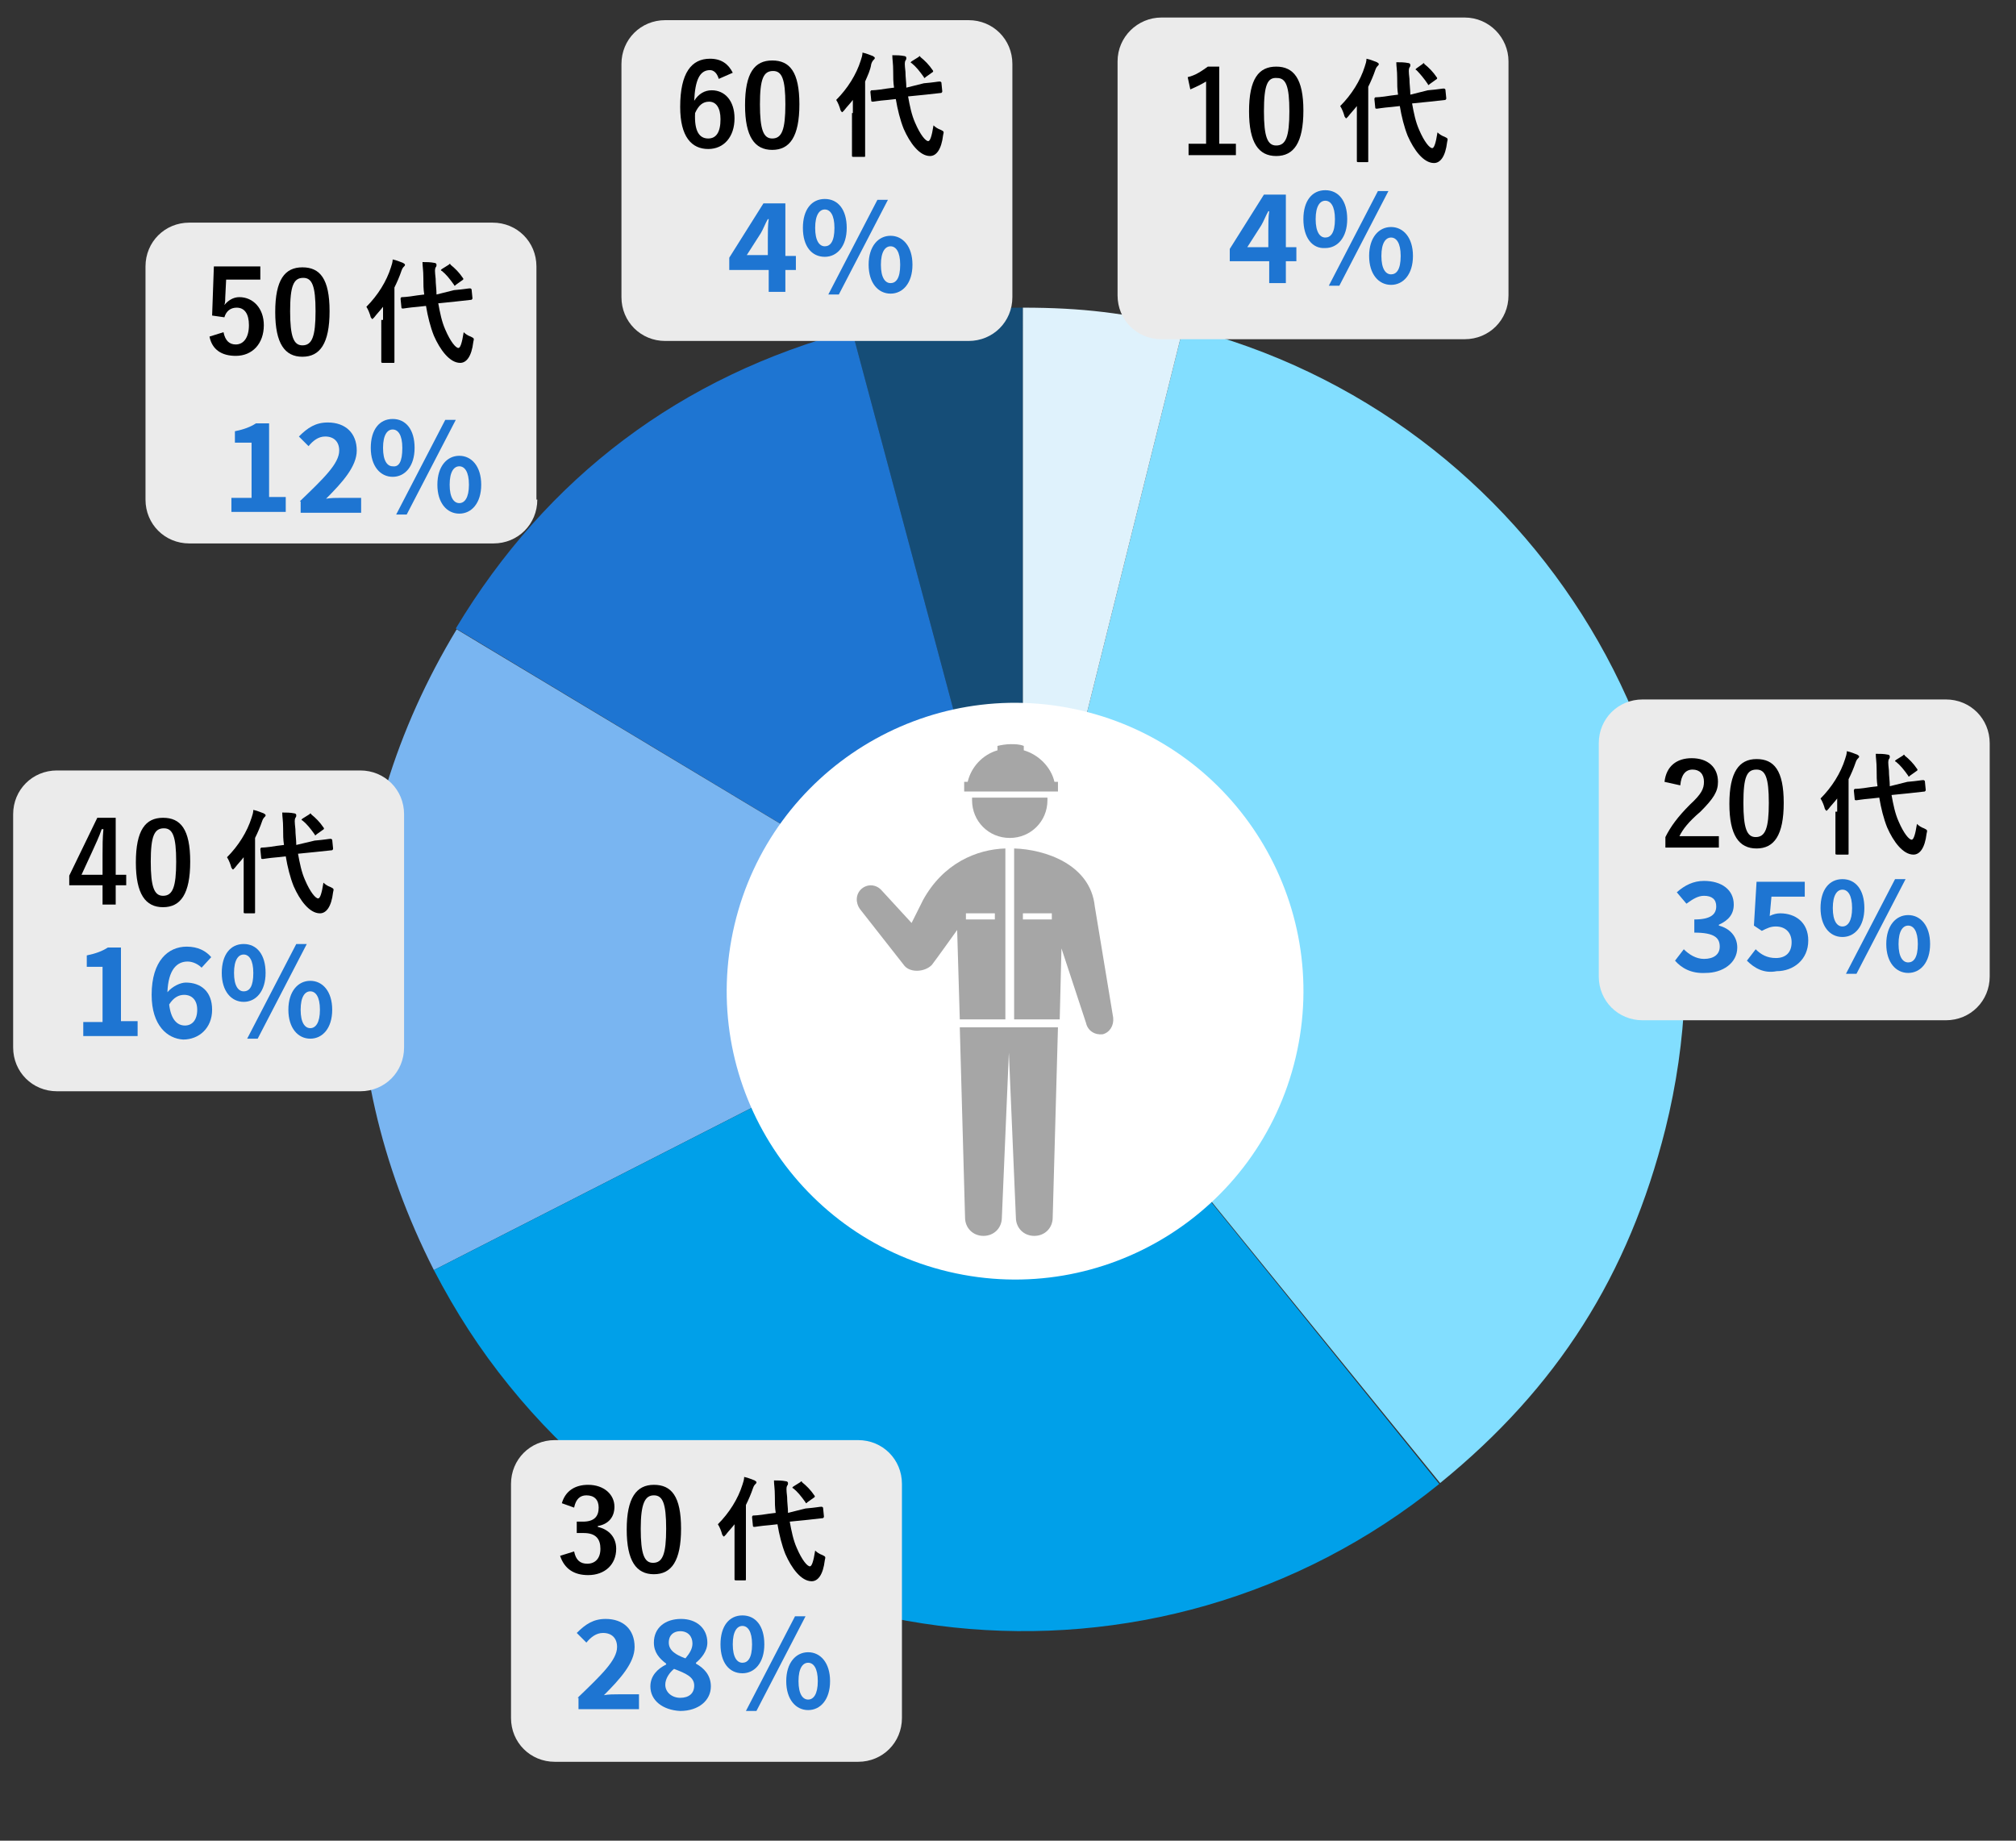 <?xml version="1.0" encoding="utf-8"?>
<!-- Generator: Adobe Illustrator 27.7.0, SVG Export Plug-In . SVG Version: 6.00 Build 0)  -->
<svg version="1.1" id="レイヤー_1" xmlns="http://www.w3.org/2000/svg" xmlns:xlink="http://www.w3.org/1999/xlink" x="0px"
	 y="0px" width="230px" height="210px" viewBox="0 0 230 210" style="enable-background:new 0 0 230 210;" xml:space="preserve">
<rect x="0" y="0" width="230" height="210" fill="#333333" stroke="none"/>
<style type="text/css">
	.st0{fill:#154D77;}
	.st1{fill:#1E75D2;}
	.st2{fill:#79B5F1;}
	.st3{fill:#00A0E9;}
	.st4{fill:#82DEFF;}
	.st5{fill-rule:evenodd;clip-rule:evenodd;fill:#DFF2FC;}
	.st6{fill:#FFFFFF;}
	.st7{fill:#EBEBEB;}
	.st8{fill:#A6A6A6;}
</style>
<g>
	<g>
		<g>
			<path class="st0" d="M116.7,110.6L97.2,37.7c6.5-1.7,12.8-2.6,19.5-2.6V110.6z"/>
		</g>
	</g>
	<g>
		<g>
			<path class="st1" d="M116.7,110.6L52,71.7c10.4-17.3,25.7-28.8,45.2-34L116.7,110.6z"/>
		</g>
	</g>
	<g>
		<g>
			<path class="st2" d="M116.7,110.6l-67.2,34.3c-12.2-24-11.3-50.1,2.6-73.1L116.7,110.6z"/>
		</g>
	</g>
	<g>
		<g>
			<path class="st3" d="M116.7,110.6l47.5,58.7c-32.4,26.2-79.9,21.2-106.1-11.2c-3.4-4.2-6.1-8.4-8.6-13.2L116.7,110.6z"/>
		</g>
	</g>
	<g>
		<g>
			<path class="st4" d="M116.7,110.6L135,37.3c40.4,10.1,65.1,51,55,91.5c-4.2,16.7-12.3,29.5-25.7,40.4L116.7,110.6z"/>
		</g>
	</g>
	<g>
		<g>
			<path class="st5" d="M116.7,110.6V35.1c6.7,0,11.7,0.6,18.3,2.2L116.7,110.6z"/>
		</g>
	</g>
</g>
<g>
	<g>
	</g>
	<g>
	</g>
	<g>
	</g>
	<g>
	</g>
	<g>
	</g>
	<g>
	</g>
</g>
<ellipse transform="matrix(0.23 -0.973 0.973 0.23 -20.776 199.764)" class="st6" cx="115.8" cy="113" rx="32.9" ry="32.9"/>
<g>
	<path class="st7" d="M172.1,33.7c0,2.8-2.2,5-5,5h-34.6c-2.8,0-5-2.2-5-5V7c0-2.8,2.3-5,5-5h34.6c2.8,0,5,2.3,5,5V33.7z"/>
</g>
<g>
	<path class="st7" d="M115.5,33.9c0,2.8-2.2,5-5,5H75.9c-2.8,0-5-2.2-5-5V7.3c0-2.8,2.2-5,5-5h34.6c2.8,0,5,2.2,5,5V33.9z"/>
</g>
<g>
	<path class="st7" d="M227,111.4c0,2.8-2.2,5-5,5h-34.6c-2.8,0-5-2.2-5-5V84.8c0-2.8,2.2-5,5-5H222c2.8,0,5,2.2,5,5V111.4z"/>
</g>
<g>
	<path class="st7" d="M102.9,196c0,2.8-2.2,5-5,5H63.3c-2.8,0-5-2.2-5-5v-26.7c0-2.8,2.2-5,5-5h34.6c2.8,0,5,2.2,5,5V196z"/>
</g>
<g>
	<path class="st7" d="M46.1,119.5c0,2.8-2.2,5-5,5H6.5c-2.8,0-5-2.2-5-5V92.9c0-2.8,2.2-5,5-5h34.6c2.8,0,5,2.2,5,5V119.5z"/>
</g>
<g>
	<path class="st7" d="M61.3,57c0,2.8-2.2,5-5,5H21.6c-2.8,0-5-2.2-5-5V30.4c0-2.8,2.2-5,5-5h34.6c2.8,0,5,2.2,5,5V57z"/>
</g>
<g>
	<path d="M139.1,16.4h1.9v1.3h-5.4v-1.3h2V9.3c-0.5,0.3-1.1,0.6-1.8,0.9l-0.3-1.4c0.9-0.2,1.6-0.7,2.3-1.2h1.3V16.4z"/>
	<path d="M148.7,12.6c0,3.7-1.1,5.2-3.1,5.2c-2,0-3.1-1.5-3.1-5.1c0-3.7,1.1-5.1,3.1-5.1S148.7,9,148.7,12.6z M144.2,12.7
		c0,2.9,0.4,3.9,1.4,3.9c1.1,0,1.5-1,1.5-3.9c0-2.9-0.4-3.8-1.4-3.8C144.6,8.8,144.2,9.7,144.2,12.7z"/>
	<path d="M154.8,13.6c0-0.4,0-0.9,0-1.5c-0.3,0.4-0.7,0.8-1,1.2c-0.1,0.1-0.2,0.2-0.2,0.2c-0.1,0-0.1-0.1-0.2-0.2
		c-0.1-0.4-0.3-0.9-0.5-1.2c1.3-1.3,2.3-2.9,2.8-4.5c0.1-0.3,0.2-0.6,0.2-0.9c0.5,0.1,0.9,0.3,1.2,0.4c0.1,0.1,0.2,0.1,0.2,0.2
		s0,0.1-0.1,0.2c-0.1,0.1-0.2,0.2-0.3,0.5c-0.2,0.6-0.5,1.3-0.8,1.9v6.5c0,1.3,0,1.9,0,2c0,0.1,0,0.1-0.2,0.1H155
		c-0.1,0-0.2,0-0.2-0.1c0-0.1,0-0.7,0-2V13.6z M162.9,10.3c1.2-0.1,1.6-0.2,1.8-0.2c0.1,0,0.1,0,0.2,0.1l0.1,1c0,0.1,0,0.1-0.1,0.2
		l-1.8,0.2l-2,0.2c0.2,1.1,0.4,2.1,0.8,3c0.6,1.4,1.2,2.1,1.5,2.1c0.2,0,0.4-0.5,0.6-1.8c0.2,0.2,0.5,0.4,0.8,0.5
		c0.4,0.2,0.4,0.2,0.3,0.6c-0.2,1.7-0.8,2.4-1.5,2.4c-1.2,0-2.3-1.5-3-3.1c-0.4-1-0.7-2.2-0.9-3.4l-0.9,0.1
		c-1.2,0.1-1.6,0.2-1.7,0.2c-0.1,0-0.2,0-0.2-0.1l-0.1-1c0-0.1,0-0.1,0.1-0.2c0.1,0,0.6,0,1.8-0.2l0.8-0.1c-0.1-0.6-0.1-1.2-0.1-1.9
		c0-0.9-0.1-1.3-0.1-1.8c0.5,0,0.9,0,1.4,0.1c0.1,0,0.2,0.1,0.2,0.2c0,0.1,0,0.2-0.1,0.3c-0.1,0.2-0.1,0.4,0,1.3
		c0,0.6,0.1,1.2,0.1,1.8L162.9,10.3z M162.3,7.3c0.1-0.1,0.1-0.1,0.1-0.1s0.1,0,0.1,0.1c0.5,0.4,1,0.9,1.4,1.5
		c0.1,0.1,0.1,0.2-0.1,0.3l-0.7,0.5c-0.1,0.1-0.1,0.1-0.1,0.1c0,0-0.1,0-0.1-0.1C162.5,9,162,8.4,161.6,8c-0.1,0-0.1-0.1-0.1-0.1
		s0.1-0.1,0.1-0.1L162.3,7.3z"/>
</g>
<g>
	<path d="M189.9,89.2c0.2-1.8,1.4-2.7,3.1-2.7c1.8,0,3,1,3,2.7c0,1.1-0.5,1.9-2,3.4c-1.4,1.2-2,2-2.4,2.8h4.5v1.3h-6.1v-1.2
		c0.6-1.2,1.4-2.3,2.8-3.7c1.3-1.2,1.6-1.8,1.6-2.6c0-0.9-0.5-1.4-1.3-1.4c-0.8,0-1.3,0.6-1.4,1.8L189.9,89.2z"/>
	<path d="M203.5,91.6c0,3.7-1.1,5.2-3.1,5.2c-2,0-3.1-1.5-3.1-5.1s1.1-5.1,3.1-5.1S203.5,87.9,203.5,91.6z M198.9,91.6
		c0,2.9,0.4,3.9,1.4,3.9c1.1,0,1.5-1,1.5-3.9c0-2.9-0.4-3.8-1.4-3.8C199.3,87.8,198.9,88.6,198.9,91.6z"/>
	<path d="M209.6,92.6c0-0.4,0-0.9,0-1.5c-0.3,0.4-0.7,0.8-1,1.2c-0.1,0.1-0.2,0.2-0.2,0.2c-0.1,0-0.1-0.1-0.2-0.2
		c-0.1-0.4-0.3-0.9-0.5-1.2c1.3-1.3,2.3-2.9,2.8-4.5c0.1-0.3,0.2-0.6,0.2-0.9c0.5,0.1,0.9,0.3,1.2,0.4c0.1,0.1,0.2,0.1,0.2,0.2
		s0,0.1-0.1,0.2c-0.1,0.1-0.2,0.2-0.3,0.5c-0.2,0.6-0.5,1.3-0.8,1.9v6.5c0,1.3,0,1.9,0,2c0,0.1,0,0.1-0.2,0.1h-1.1
		c-0.1,0-0.2,0-0.2-0.1c0-0.1,0-0.7,0-2V92.6z M217.6,89.2c1.2-0.1,1.6-0.2,1.8-0.2c0.1,0,0.1,0,0.2,0.1l0.1,1c0,0.1,0,0.1-0.1,0.2
		l-1.8,0.2l-2,0.2c0.2,1.1,0.4,2.1,0.8,3c0.6,1.4,1.2,2.1,1.5,2.1c0.2,0,0.4-0.5,0.6-1.8c0.2,0.2,0.5,0.4,0.8,0.5
		c0.4,0.2,0.4,0.2,0.3,0.6c-0.2,1.7-0.8,2.4-1.5,2.4c-1.2,0-2.3-1.5-3-3.1c-0.4-1-0.7-2.2-0.9-3.4l-0.9,0.1
		c-1.2,0.1-1.6,0.2-1.7,0.2c-0.1,0-0.2,0-0.2-0.1l-0.1-1c0-0.1,0-0.1,0.1-0.2c0.1,0,0.6,0,1.8-0.2l0.8-0.1c-0.1-0.6-0.1-1.2-0.1-1.9
		c0-0.9-0.1-1.3-0.1-1.8c0.5,0,0.9,0,1.4,0.1c0.1,0,0.2,0.1,0.2,0.2c0,0.1,0,0.2-0.1,0.3c-0.1,0.2-0.1,0.4,0,1.3
		c0,0.6,0.1,1.2,0.1,1.8L217.6,89.2z M217.1,86.2c0.1-0.1,0.1-0.1,0.1-0.1s0.1,0,0.1,0.1c0.5,0.4,1,0.9,1.4,1.5
		c0.1,0.1,0.1,0.2-0.1,0.3l-0.7,0.5c-0.1,0.1-0.1,0.1-0.1,0.1c0,0-0.1,0-0.1-0.1c-0.5-0.7-0.9-1.2-1.4-1.6c-0.1,0-0.1-0.1-0.1-0.1
		s0.1-0.1,0.1-0.1L217.1,86.2z"/>
</g>
<g>
	<path d="M64.1,171.5c0.4-1.4,1.5-2.1,3-2.1c1.8,0,3,1.1,3,2.5c0,1.2-0.7,2-1.9,2.2v0.1c1.3,0.3,2.1,1.2,2.1,2.5c0,1.8-1.3,3-3.2,3
		c-1.6,0-2.7-0.7-3.2-2.2l1.6-0.5c0.2,1,0.7,1.4,1.5,1.4c0.9,0,1.5-0.6,1.5-1.7c0-1.1-0.5-1.8-1.9-1.8h-0.8v-1.3h0.7
		c1.3,0,1.8-0.6,1.8-1.6c0-0.9-0.5-1.4-1.4-1.4c-0.7,0-1.2,0.4-1.4,1.4L64.1,171.5z"/>
	<path d="M77.7,174.4c0,3.7-1.1,5.2-3.1,5.2c-2,0-3.1-1.5-3.1-5.1s1.1-5.1,3.1-5.1S77.7,170.7,77.7,174.4z M73.1,174.4
		c0,2.9,0.4,3.9,1.4,3.9c1.1,0,1.5-1,1.5-3.9c0-2.9-0.4-3.8-1.4-3.8C73.6,170.6,73.1,171.5,73.1,174.4z"/>
	<path d="M83.8,175.4c0-0.4,0-0.9,0-1.5c-0.3,0.4-0.7,0.8-1,1.2c-0.1,0.1-0.2,0.2-0.2,0.2c-0.1,0-0.1-0.1-0.2-0.2
		c-0.1-0.4-0.3-0.9-0.5-1.2c1.3-1.3,2.3-2.9,2.8-4.5c0.1-0.3,0.2-0.6,0.2-0.9c0.5,0.1,0.9,0.3,1.2,0.4c0.1,0.1,0.2,0.1,0.2,0.2
		s0,0.1-0.1,0.2c-0.1,0.1-0.2,0.2-0.3,0.5c-0.2,0.6-0.5,1.3-0.8,1.9v6.5c0,1.3,0,1.9,0,2c0,0.1,0,0.1-0.2,0.1H84
		c-0.1,0-0.2,0-0.2-0.1c0-0.1,0-0.7,0-2V175.4z M91.9,172.1c1.2-0.1,1.6-0.2,1.8-0.2c0.1,0,0.1,0,0.2,0.1l0.1,1c0,0.1,0,0.1-0.1,0.2
		l-1.8,0.2l-2,0.2c0.2,1.1,0.4,2.1,0.8,3c0.6,1.4,1.2,2.1,1.5,2.1c0.2,0,0.4-0.5,0.6-1.8c0.2,0.2,0.5,0.4,0.8,0.5
		c0.4,0.2,0.4,0.2,0.3,0.6c-0.2,1.7-0.8,2.4-1.5,2.4c-1.2,0-2.3-1.5-3-3.1c-0.4-1-0.7-2.2-0.9-3.4l-0.9,0.1
		c-1.2,0.1-1.6,0.2-1.7,0.2c-0.1,0-0.2,0-0.2-0.1l-0.1-1c0-0.1,0-0.1,0.1-0.2c0.1,0,0.6,0,1.8-0.2l0.8-0.1c-0.1-0.6-0.1-1.2-0.1-1.9
		c0-0.9-0.1-1.3-0.1-1.8c0.5,0,0.9,0,1.4,0.1c0.1,0,0.2,0.1,0.2,0.2c0,0.1,0,0.2-0.1,0.3c-0.1,0.2-0.1,0.4,0,1.3
		c0,0.6,0.1,1.2,0.1,1.8L91.9,172.1z M91.3,169.1c0.1-0.1,0.1-0.1,0.1-0.1s0.1,0,0.1,0.1c0.5,0.4,1,0.9,1.4,1.5
		c0.1,0.1,0.1,0.2-0.1,0.3l-0.7,0.5c-0.1,0.1-0.1,0.1-0.1,0.1c0,0-0.1,0-0.1-0.1c-0.5-0.7-0.9-1.2-1.4-1.6c-0.1,0-0.1-0.1-0.1-0.1
		s0.1-0.1,0.1-0.1L91.3,169.1z"/>
</g>
<g>
	<path d="M13.2,99.8h1.2v1.2h-1.2v2.2h-1.5V101H7.9v-1.1l3.2-6.6h2.1V99.8z M11.7,97.6c0-1.1,0-2,0.1-3h-0.2
		c-0.3,0.9-0.7,1.7-1.1,2.6l-1.2,2.6h2.4V97.6z"/>
	<path d="M21.7,98.3c0,3.7-1.1,5.2-3.1,5.2c-2,0-3.1-1.5-3.1-5.1c0-3.7,1.1-5.1,3.1-5.1S21.7,94.6,21.7,98.3z M17.2,98.3
		c0,2.9,0.4,3.9,1.4,3.9c1.1,0,1.5-1,1.5-3.9c0-2.9-0.4-3.8-1.4-3.8C17.6,94.5,17.2,95.4,17.2,98.3z"/>
	<path d="M27.8,99.3c0-0.4,0-0.9,0-1.5c-0.3,0.4-0.7,0.8-1,1.2c-0.1,0.1-0.2,0.2-0.2,0.2c-0.1,0-0.1-0.1-0.2-0.2
		c-0.1-0.4-0.3-0.9-0.5-1.2c1.3-1.3,2.3-2.9,2.8-4.5c0.1-0.3,0.2-0.6,0.2-0.9c0.5,0.1,0.9,0.3,1.2,0.4c0.1,0.1,0.2,0.1,0.2,0.2
		s0,0.1-0.1,0.2c-0.1,0.1-0.2,0.2-0.3,0.5c-0.2,0.6-0.5,1.3-0.8,1.9v6.5c0,1.3,0,1.9,0,2c0,0.1,0,0.1-0.2,0.1H28
		c-0.1,0-0.2,0-0.2-0.1c0-0.1,0-0.7,0-2V99.3z M35.9,95.9c1.2-0.1,1.6-0.2,1.8-0.2c0.1,0,0.1,0,0.2,0.1l0.1,1c0,0.1,0,0.1-0.1,0.2
		L36,97.2L34,97.4c0.2,1.1,0.4,2.1,0.8,3c0.6,1.4,1.2,2.1,1.5,2.1c0.2,0,0.4-0.5,0.6-1.8c0.2,0.2,0.5,0.4,0.8,0.5
		c0.4,0.2,0.4,0.2,0.3,0.6c-0.2,1.7-0.8,2.4-1.5,2.4c-1.2,0-2.3-1.5-3-3.1c-0.4-1-0.7-2.2-0.9-3.4l-0.9,0.1
		c-1.2,0.1-1.6,0.2-1.7,0.2c-0.1,0-0.2,0-0.2-0.1l-0.1-1c0-0.1,0-0.1,0.1-0.2c0.1,0,0.6,0,1.8-0.2l0.8-0.1c-0.1-0.6-0.1-1.2-0.1-1.9
		c0-0.9-0.1-1.3-0.1-1.8c0.5,0,0.9,0,1.4,0.1c0.1,0,0.2,0.1,0.2,0.2c0,0.1,0,0.2-0.1,0.3c-0.1,0.2-0.1,0.4,0,1.3
		c0,0.6,0.1,1.2,0.1,1.8L35.9,95.9z M35.3,92.9c0.1-0.1,0.1-0.1,0.1-0.1s0.1,0,0.1,0.1c0.5,0.4,1,0.9,1.4,1.5
		c0.1,0.1,0.1,0.2-0.1,0.3l-0.7,0.5c-0.1,0.1-0.1,0.1-0.1,0.1c0,0-0.1,0-0.1-0.1c-0.5-0.7-0.9-1.2-1.4-1.6c-0.1,0-0.1-0.1-0.1-0.1
		s0.1-0.1,0.1-0.1L35.3,92.9z"/>
</g>
<g>
	<path d="M29.7,31.9h-3.9l-0.1,2c0,0.3,0,0.6-0.1,0.9c0.4-0.5,1-0.9,1.7-0.9c1.6,0,2.8,1.3,2.8,3.2c0,2.1-1.3,3.5-3.2,3.5
		c-1.6,0-2.7-0.7-3-2.2l1.6-0.5c0.2,1,0.7,1.4,1.4,1.4c0.9,0,1.5-0.8,1.5-2.2c0-1.3-0.5-2-1.4-2c-0.7,0-1.2,0.4-1.4,1.1l-1.4-0.2
		l0.2-5.6h5.3V31.9z"/>
	<path d="M37.6,35.5c0,3.7-1.1,5.2-3.1,5.2c-2,0-3.1-1.5-3.1-5.1c0-3.7,1.1-5.1,3.1-5.1S37.6,31.8,37.6,35.5z M33.1,35.5
		c0,2.9,0.4,3.9,1.4,3.9c1.1,0,1.5-1,1.5-3.9c0-2.9-0.4-3.8-1.4-3.8C33.5,31.7,33.1,32.6,33.1,35.5z"/>
	<path d="M43.7,36.5c0-0.4,0-0.9,0-1.5c-0.3,0.4-0.7,0.8-1,1.2c-0.1,0.1-0.2,0.2-0.2,0.2c-0.1,0-0.1-0.1-0.2-0.2
		c-0.1-0.4-0.3-0.9-0.5-1.2c1.3-1.3,2.3-2.9,2.8-4.5c0.1-0.3,0.2-0.6,0.2-0.9c0.5,0.1,0.9,0.3,1.2,0.4c0.1,0.1,0.2,0.1,0.2,0.2
		s0,0.1-0.1,0.2c-0.1,0.1-0.2,0.2-0.3,0.5c-0.2,0.6-0.5,1.3-0.8,1.9v6.5c0,1.3,0,1.9,0,2c0,0.1,0,0.1-0.2,0.1h-1.1
		c-0.1,0-0.2,0-0.2-0.1c0-0.1,0-0.7,0-2V36.5z M51.8,33.1c1.2-0.1,1.6-0.2,1.8-0.2c0.1,0,0.1,0,0.2,0.1l0.1,1c0,0.1,0,0.1-0.1,0.2
		l-1.8,0.2l-2,0.2c0.2,1.1,0.4,2.1,0.8,3c0.6,1.4,1.2,2.1,1.5,2.1c0.2,0,0.4-0.5,0.6-1.8c0.2,0.2,0.5,0.4,0.8,0.5
		c0.4,0.2,0.4,0.2,0.3,0.6c-0.2,1.7-0.8,2.4-1.5,2.4c-1.2,0-2.3-1.5-3-3.1c-0.4-1-0.7-2.2-0.9-3.4l-0.9,0.1
		c-1.2,0.1-1.6,0.2-1.7,0.2c-0.1,0-0.2,0-0.2-0.1l-0.1-1c0-0.1,0-0.1,0.1-0.2c0.1,0,0.6,0,1.8-0.2l0.8-0.1c-0.1-0.6-0.1-1.2-0.1-1.9
		c0-0.9-0.1-1.3-0.1-1.8c0.5,0,0.9,0,1.4,0.1c0.1,0,0.2,0.1,0.2,0.2c0,0.1,0,0.2-0.1,0.3c-0.1,0.2-0.1,0.4,0,1.3
		c0,0.6,0.1,1.2,0.1,1.8L51.8,33.1z M51.2,30.2c0.1-0.1,0.1-0.1,0.1-0.1s0.1,0,0.1,0.1c0.5,0.4,1,0.9,1.4,1.5
		c0.1,0.1,0.1,0.2-0.1,0.3l-0.7,0.5c-0.1,0.1-0.1,0.1-0.1,0.1c0,0-0.1,0-0.1-0.1c-0.5-0.7-0.9-1.2-1.4-1.6c-0.1,0-0.1-0.1-0.1-0.1
		s0.1-0.1,0.1-0.1L51.2,30.2z"/>
</g>
<g>
	<path d="M82,9c-0.2-0.7-0.6-1-1-1c-1.2,0-1.7,1.2-1.8,3.5c0.5-0.8,1.2-1.2,2-1.2c1.5,0,2.6,1.2,2.6,3.2c0,2.1-1.2,3.5-3,3.5
		c-1.9,0-3.2-1.4-3.2-4.8c0-3.9,1.3-5.5,3.4-5.5c1.3,0,2.1,0.6,2.6,1.6L82,9z M80.8,15.8c0.9,0,1.4-0.7,1.4-2.2c0-1.3-0.5-2-1.3-2
		c-0.7,0-1.2,0.4-1.6,1.3C79.2,15,79.8,15.8,80.8,15.8z"/>
	<path d="M91.2,11.9c0,3.7-1.1,5.2-3.1,5.2c-2,0-3.1-1.5-3.1-5.1c0-3.7,1.1-5.1,3.1-5.1S91.2,8.2,91.2,11.9z M86.7,11.9
		c0,2.9,0.4,3.9,1.4,3.9c1.1,0,1.5-1,1.5-3.9c0-2.9-0.4-3.8-1.4-3.8C87.1,8.1,86.7,9,86.7,11.9z"/>
	<path d="M97.3,12.9c0-0.4,0-0.9,0-1.5c-0.3,0.4-0.7,0.8-1,1.2c-0.1,0.1-0.2,0.2-0.2,0.2c-0.1,0-0.1-0.1-0.2-0.2
		c-0.1-0.4-0.3-0.9-0.5-1.2c1.3-1.3,2.3-2.9,2.8-4.5c0.1-0.3,0.2-0.6,0.2-0.9c0.5,0.1,0.9,0.3,1.2,0.4c0.1,0.1,0.2,0.1,0.2,0.2
		s0,0.1-0.1,0.2c-0.1,0.1-0.2,0.2-0.3,0.5C99.3,8,99,8.6,98.7,9.3v6.5c0,1.3,0,1.9,0,2c0,0.1,0,0.1-0.2,0.1h-1.1
		c-0.1,0-0.2,0-0.2-0.1c0-0.1,0-0.7,0-2V12.9z M105.4,9.5c1.2-0.1,1.6-0.2,1.8-0.2c0.1,0,0.1,0,0.2,0.1l0.1,1c0,0.1,0,0.1-0.1,0.2
		l-1.8,0.2l-2,0.2c0.2,1.1,0.4,2.1,0.8,3c0.6,1.4,1.2,2.1,1.5,2.1c0.2,0,0.4-0.5,0.6-1.8c0.2,0.2,0.5,0.4,0.8,0.5
		c0.4,0.2,0.4,0.2,0.3,0.6c-0.2,1.7-0.8,2.4-1.5,2.4c-1.2,0-2.3-1.5-3-3.1c-0.4-1-0.7-2.2-0.9-3.4l-0.9,0.1
		c-1.2,0.1-1.6,0.2-1.7,0.2c-0.1,0-0.2,0-0.2-0.1l-0.1-1c0-0.1,0-0.1,0.1-0.2c0.1,0,0.6,0,1.8-0.2l0.8-0.1c-0.1-0.6-0.1-1.2-0.1-1.9
		c0-0.9-0.1-1.3-0.1-1.8c0.5,0,0.9,0,1.4,0.1c0.1,0,0.2,0.1,0.2,0.2c0,0.1,0,0.2-0.1,0.3c-0.1,0.2-0.1,0.4,0,1.3
		c0,0.6,0.1,1.2,0.1,1.8L105.4,9.5z M104.8,6.5c0.1-0.1,0.1-0.1,0.1-0.1s0.1,0,0.1,0.1c0.5,0.4,1,0.9,1.4,1.5
		c0.1,0.1,0.1,0.2-0.1,0.3l-0.7,0.5c-0.1,0.1-0.1,0.1-0.1,0.1c0,0-0.1,0-0.1-0.1c-0.5-0.7-0.9-1.2-1.4-1.6c-0.1,0-0.1-0.1-0.1-0.1
		s0.1-0.1,0.1-0.1L104.8,6.5z"/>
</g>
<g>
	<path class="st1" d="M191.1,109.6l1-1.3c0.6,0.6,1.4,1.1,2.3,1.1c1.1,0,1.8-0.5,1.8-1.4c0-1-0.6-1.6-2.9-1.6v-1.5
		c1.9,0,2.5-0.6,2.5-1.5c0-0.8-0.5-1.2-1.4-1.2c-0.7,0-1.3,0.4-2,0.9l-1.1-1.3c0.9-0.8,1.9-1.3,3.1-1.3c2,0,3.4,1,3.4,2.7
		c0,1.1-0.6,1.8-1.7,2.3v0.1c1.2,0.3,2.1,1.2,2.1,2.5c0,1.8-1.7,2.9-3.6,2.9C192.9,111.1,191.8,110.4,191.1,109.6z"/>
	<path class="st1" d="M199.3,109.6l1-1.3c0.6,0.6,1.3,1,2.3,1c1.1,0,1.8-0.6,1.8-1.8c0-1.1-0.7-1.8-1.8-1.8c-0.6,0-1,0.2-1.6,0.5
		l-0.9-0.6l0.3-5h5.5v1.7h-3.8l-0.2,2.2c0.4-0.2,0.8-0.3,1.2-0.3c1.7,0,3.2,1,3.2,3.1c0,2.2-1.7,3.5-3.6,3.5
		C201.2,111.1,200.1,110.4,199.3,109.6z"/>
	<path class="st1" d="M207.7,103.6c0-2.1,1-3.3,2.5-3.3c1.5,0,2.5,1.2,2.5,3.3c0,2.1-1.1,3.3-2.5,3.3
		C208.7,106.9,207.7,105.6,207.7,103.6z M211.3,103.6c0-1.5-0.5-2.1-1.1-2.1s-1.1,0.6-1.1,2.1c0,1.5,0.5,2.1,1.1,2.1
		S211.3,105.1,211.3,103.6z M216.2,100.3h1.2l-5.6,10.8h-1.2L216.2,100.3z M215.2,107.7c0-2.1,1.1-3.3,2.5-3.3s2.5,1.2,2.5,3.3
		c0,2.1-1.1,3.3-2.5,3.3S215.2,109.8,215.2,107.7z M218.8,107.7c0-1.5-0.5-2.1-1.1-2.1s-1.1,0.6-1.1,2.1c0,1.5,0.5,2.1,1.1,2.1
		S218.8,109.3,218.8,107.7z"/>
</g>
<g>
	<path class="st1" d="M9.5,116.6h2.2v-6.3H9.9v-1.3c1-0.2,1.8-0.5,2.4-0.9h1.5v8.4h1.9v1.7H9.5V116.6z"/>
	<path class="st1" d="M17.3,113.5c0-3.9,1.9-5.5,4-5.5c1.3,0,2.2,0.5,2.8,1.2l-1.1,1.2c-0.4-0.4-1-0.7-1.6-0.7
		c-1.2,0-2.2,0.9-2.3,3.5c0.6-0.7,1.5-1.1,2.1-1.1c1.7,0,3,1,3,3.1c0,2.1-1.5,3.4-3.3,3.4C19.1,118.5,17.3,117,17.3,113.5z
		 M19.3,114.6c0.2,1.7,0.9,2.4,1.8,2.4c0.8,0,1.4-0.6,1.4-1.8c0-1.1-0.6-1.7-1.5-1.7C20.4,113.5,19.8,113.8,19.3,114.6z"/>
	<path class="st1" d="M25.3,111c0-2.1,1-3.3,2.5-3.3c1.5,0,2.5,1.2,2.5,3.3c0,2.1-1.1,3.3-2.5,3.3C26.4,114.3,25.3,113.1,25.3,111z
		 M28.9,111c0-1.5-0.5-2.1-1.1-2.1c-0.6,0-1.1,0.6-1.1,2.1c0,1.5,0.5,2.1,1.1,2.1C28.5,113.1,28.9,112.5,28.9,111z M33.8,107.7h1.2
		l-5.6,10.8h-1.2L33.8,107.7z M32.9,115.2c0-2.1,1.1-3.3,2.5-3.3s2.5,1.2,2.5,3.3c0,2.1-1.1,3.3-2.5,3.3S32.9,117.3,32.9,115.2z
		 M36.5,115.2c0-1.5-0.5-2.1-1.1-2.1c-0.6,0-1.1,0.6-1.1,2.1c0,1.5,0.5,2.1,1.1,2.1C36,117.3,36.5,116.7,36.5,115.2z"/>
</g>
<g>
	<path class="st1" d="M26.5,56.8h2.2v-6.3h-1.9v-1.3c1-0.2,1.8-0.5,2.4-0.9h1.5v8.4h1.9v1.7h-6.2V56.8z"/>
	<path class="st1" d="M34.2,57.2c2.7-2.6,4.5-4.3,4.5-5.8c0-1-0.6-1.6-1.6-1.6c-0.8,0-1.4,0.5-1.9,1.1l-1.1-1.1c1-1,1.9-1.6,3.3-1.6
		c2,0,3.3,1.2,3.3,3.2c0,1.8-1.6,3.6-3.5,5.5c0.5-0.1,1.2-0.1,1.7-0.1h2.3v1.7h-6.9V57.2z"/>
	<path class="st1" d="M42.3,51.1c0-2.1,1-3.3,2.5-3.3s2.5,1.2,2.5,3.3c0,2.1-1.1,3.3-2.5,3.3S42.3,53.2,42.3,51.1z M45.9,51.1
		c0-1.5-0.5-2.1-1.1-2.1c-0.6,0-1.1,0.6-1.1,2.1s0.5,2.1,1.1,2.1C45.5,53.3,45.9,52.7,45.9,51.1z M50.8,47.9h1.2l-5.6,10.8h-1.2
		L50.8,47.9z M49.9,55.3c0-2.1,1.1-3.3,2.5-3.3s2.5,1.2,2.5,3.3c0,2.1-1.1,3.3-2.5,3.3S49.9,57.4,49.9,55.3z M53.5,55.3
		c0-1.5-0.5-2.1-1.1-2.1c-0.6,0-1.1,0.6-1.1,2.1s0.5,2.1,1.1,2.1C53,57.4,53.5,56.8,53.5,55.3z"/>
</g>
<g>
	<path class="st1" d="M144.7,29.8h-4.4v-1.4l3.9-6.2h2.5v6h1.2v1.6h-1.2v2.5h-1.9V29.8z M144.7,28.3v-2c0-0.6,0-1.6,0.1-2.2h-0.1
		c-0.3,0.5-0.5,1.1-0.8,1.6l-1.6,2.5H144.7z"/>
	<path class="st1" d="M148.7,25c0-2.1,1-3.3,2.5-3.3c1.5,0,2.5,1.2,2.5,3.3c0,2.1-1.1,3.3-2.5,3.3C149.7,28.4,148.7,27.1,148.7,25z
		 M152.3,25c0-1.5-0.5-2.1-1.1-2.1s-1.1,0.6-1.1,2.1s0.5,2.1,1.1,2.1S152.3,26.6,152.3,25z M157.2,21.8h1.2l-5.6,10.8h-1.2
		L157.2,21.8z M156.2,29.2c0-2.1,1.1-3.3,2.5-3.3s2.5,1.2,2.5,3.3c0,2.1-1.1,3.3-2.5,3.3S156.2,31.3,156.2,29.2z M159.8,29.2
		c0-1.5-0.5-2.1-1.1-2.1s-1.1,0.6-1.1,2.1s0.5,2.1,1.1,2.1S159.8,30.8,159.8,29.2z"/>
</g>
<g>
	<path class="st1" d="M87.6,30.8h-4.4v-1.4l3.9-6.2h2.5v6h1.2v1.6h-1.2v2.5h-1.9V30.8z M87.6,29.2v-2c0-0.6,0-1.6,0.1-2.2h-0.1
		c-0.3,0.5-0.5,1.1-0.8,1.6l-1.6,2.5H87.6z"/>
	<path class="st1" d="M91.6,26c0-2.1,1-3.3,2.5-3.3c1.5,0,2.5,1.2,2.5,3.3c0,2.1-1.1,3.3-2.5,3.3C92.6,29.3,91.6,28.1,91.6,26z
		 M95.2,26c0-1.5-0.5-2.1-1.1-2.1S93,24.5,93,26s0.5,2.1,1.1,2.1S95.2,27.6,95.2,26z M100.1,22.8h1.2l-5.6,10.8h-1.2L100.1,22.8z
		 M99.1,30.2c0-2.1,1.1-3.3,2.5-3.3s2.5,1.2,2.5,3.3c0,2.1-1.1,3.3-2.5,3.3S99.1,32.3,99.1,30.2z M102.7,30.2c0-1.5-0.5-2.1-1.1-2.1
		s-1.1,0.6-1.1,2.1s0.5,2.1,1.1,2.1S102.7,31.8,102.7,30.2z"/>
</g>
<g>
	<g>
		<path class="st8" d="M109.5,117.2l0.6,21.7c0,1.2,0.9,2.1,2.1,2.1c1.2,0,2.1-0.9,2.1-2.1l0.8-18.8l0.8,18.8c0,1.2,0.9,2.1,2.1,2.1
			c1.2,0,2.1-0.9,2.1-2.1l0.6-21.7H109.5z"/>
		<path class="st8" d="M109.5,116.3h5.2V96.8c-3.3,0.1-7.1,1.7-9.4,5.9l-1.3,2.6l-3.4-3.7c-0.6-0.7-1.6-0.8-2.3-0.2
			c-0.7,0.6-0.7,1.6-0.2,2.3l5.1,6.5c0.7,0.8,2.3,0.7,3.1-0.1c0.4-0.5,2.9-4,2.9-4L109.5,116.3z M110.2,104.2h3.3v0.7h-3.3V104.2z"
			/>
		<path class="st8" d="M127,116.1l-2.1-12.7c-0.5-4.8-5.7-6.5-9.2-6.6v19.5h5.2l0.2-8.1l2.8,8.5c0.2,0.9,1,1.4,1.9,1.3
			C126.6,117.8,127.1,117,127,116.1z M120,104.9h-3.3v-0.7h3.3V104.9z"/>
	</g>
	<g>
		<path class="st8" d="M120.3,89.2c-0.4-1.7-1.8-3.1-3.5-3.6v-0.5c-0.5-0.2-1-0.2-1.5-0.2c-0.5,0-1.1,0.1-1.5,0.2v0.5
			c-1.7,0.5-3,1.9-3.4,3.6h-0.4v1.1h10.7v-1.1H120.3z"/>
		<path class="st8" d="M110.9,91c0,0.1,0,0.2,0,0.3c0,2.4,1.9,4.3,4.3,4.3c2.4,0,4.3-1.9,4.3-4.3c0-0.1,0-0.2,0-0.3H110.9z"/>
	</g>
</g>
<g>
	<path class="st1" d="M65.9,193.7c2.7-2.6,4.5-4.3,4.5-5.8c0-1-0.6-1.6-1.6-1.6c-0.8,0-1.4,0.5-1.9,1.1l-1.1-1.1
		c1-1,1.9-1.6,3.3-1.6c2,0,3.3,1.2,3.3,3.2c0,1.8-1.6,3.6-3.5,5.5c0.5-0.1,1.2-0.1,1.7-0.1h2.3v1.7h-6.9V193.7z"/>
	<path class="st1" d="M74.2,192.4c0-1.2,0.8-2,1.8-2.5v-0.1c-0.8-0.6-1.4-1.3-1.4-2.4c0-1.7,1.3-2.7,3.1-2.7c1.8,0,3,1.1,3,2.7
		c0,1-0.7,1.8-1.3,2.3v0.1c0.9,0.5,1.7,1.3,1.7,2.6c0,1.6-1.4,2.8-3.5,2.8C75.6,195.1,74.2,194,74.2,192.4z M79.2,192.3
		c0-1-1-1.4-2.3-1.9c-0.5,0.4-1,1.1-1,1.8c0,0.9,0.8,1.5,1.7,1.5C78.6,193.7,79.2,193.2,79.2,192.3z M79,187.5
		c0-0.8-0.5-1.4-1.4-1.4c-0.7,0-1.3,0.4-1.3,1.3c0,0.9,0.8,1.4,1.9,1.8C78.7,188.6,79,188.1,79,187.5z"/>
	<path class="st1" d="M82.2,187.6c0-2.1,1-3.3,2.5-3.3c1.5,0,2.5,1.2,2.5,3.3c0,2.1-1.1,3.3-2.5,3.3
		C83.2,190.9,82.2,189.7,82.2,187.6z M85.8,187.6c0-1.5-0.5-2.1-1.1-2.1s-1.1,0.6-1.1,2.1c0,1.5,0.5,2.1,1.1,2.1
		S85.8,189.2,85.8,187.6z M90.7,184.4h1.2l-5.6,10.8h-1.2L90.7,184.4z M89.7,191.8c0-2.1,1.1-3.3,2.5-3.3s2.5,1.2,2.5,3.3
		c0,2.1-1.1,3.3-2.5,3.3S89.7,193.9,89.7,191.8z M93.3,191.8c0-1.5-0.5-2.1-1.1-2.1s-1.1,0.6-1.1,2.1c0,1.5,0.5,2.1,1.1,2.1
		S93.3,193.3,93.3,191.8z"/>
</g>
</svg>
